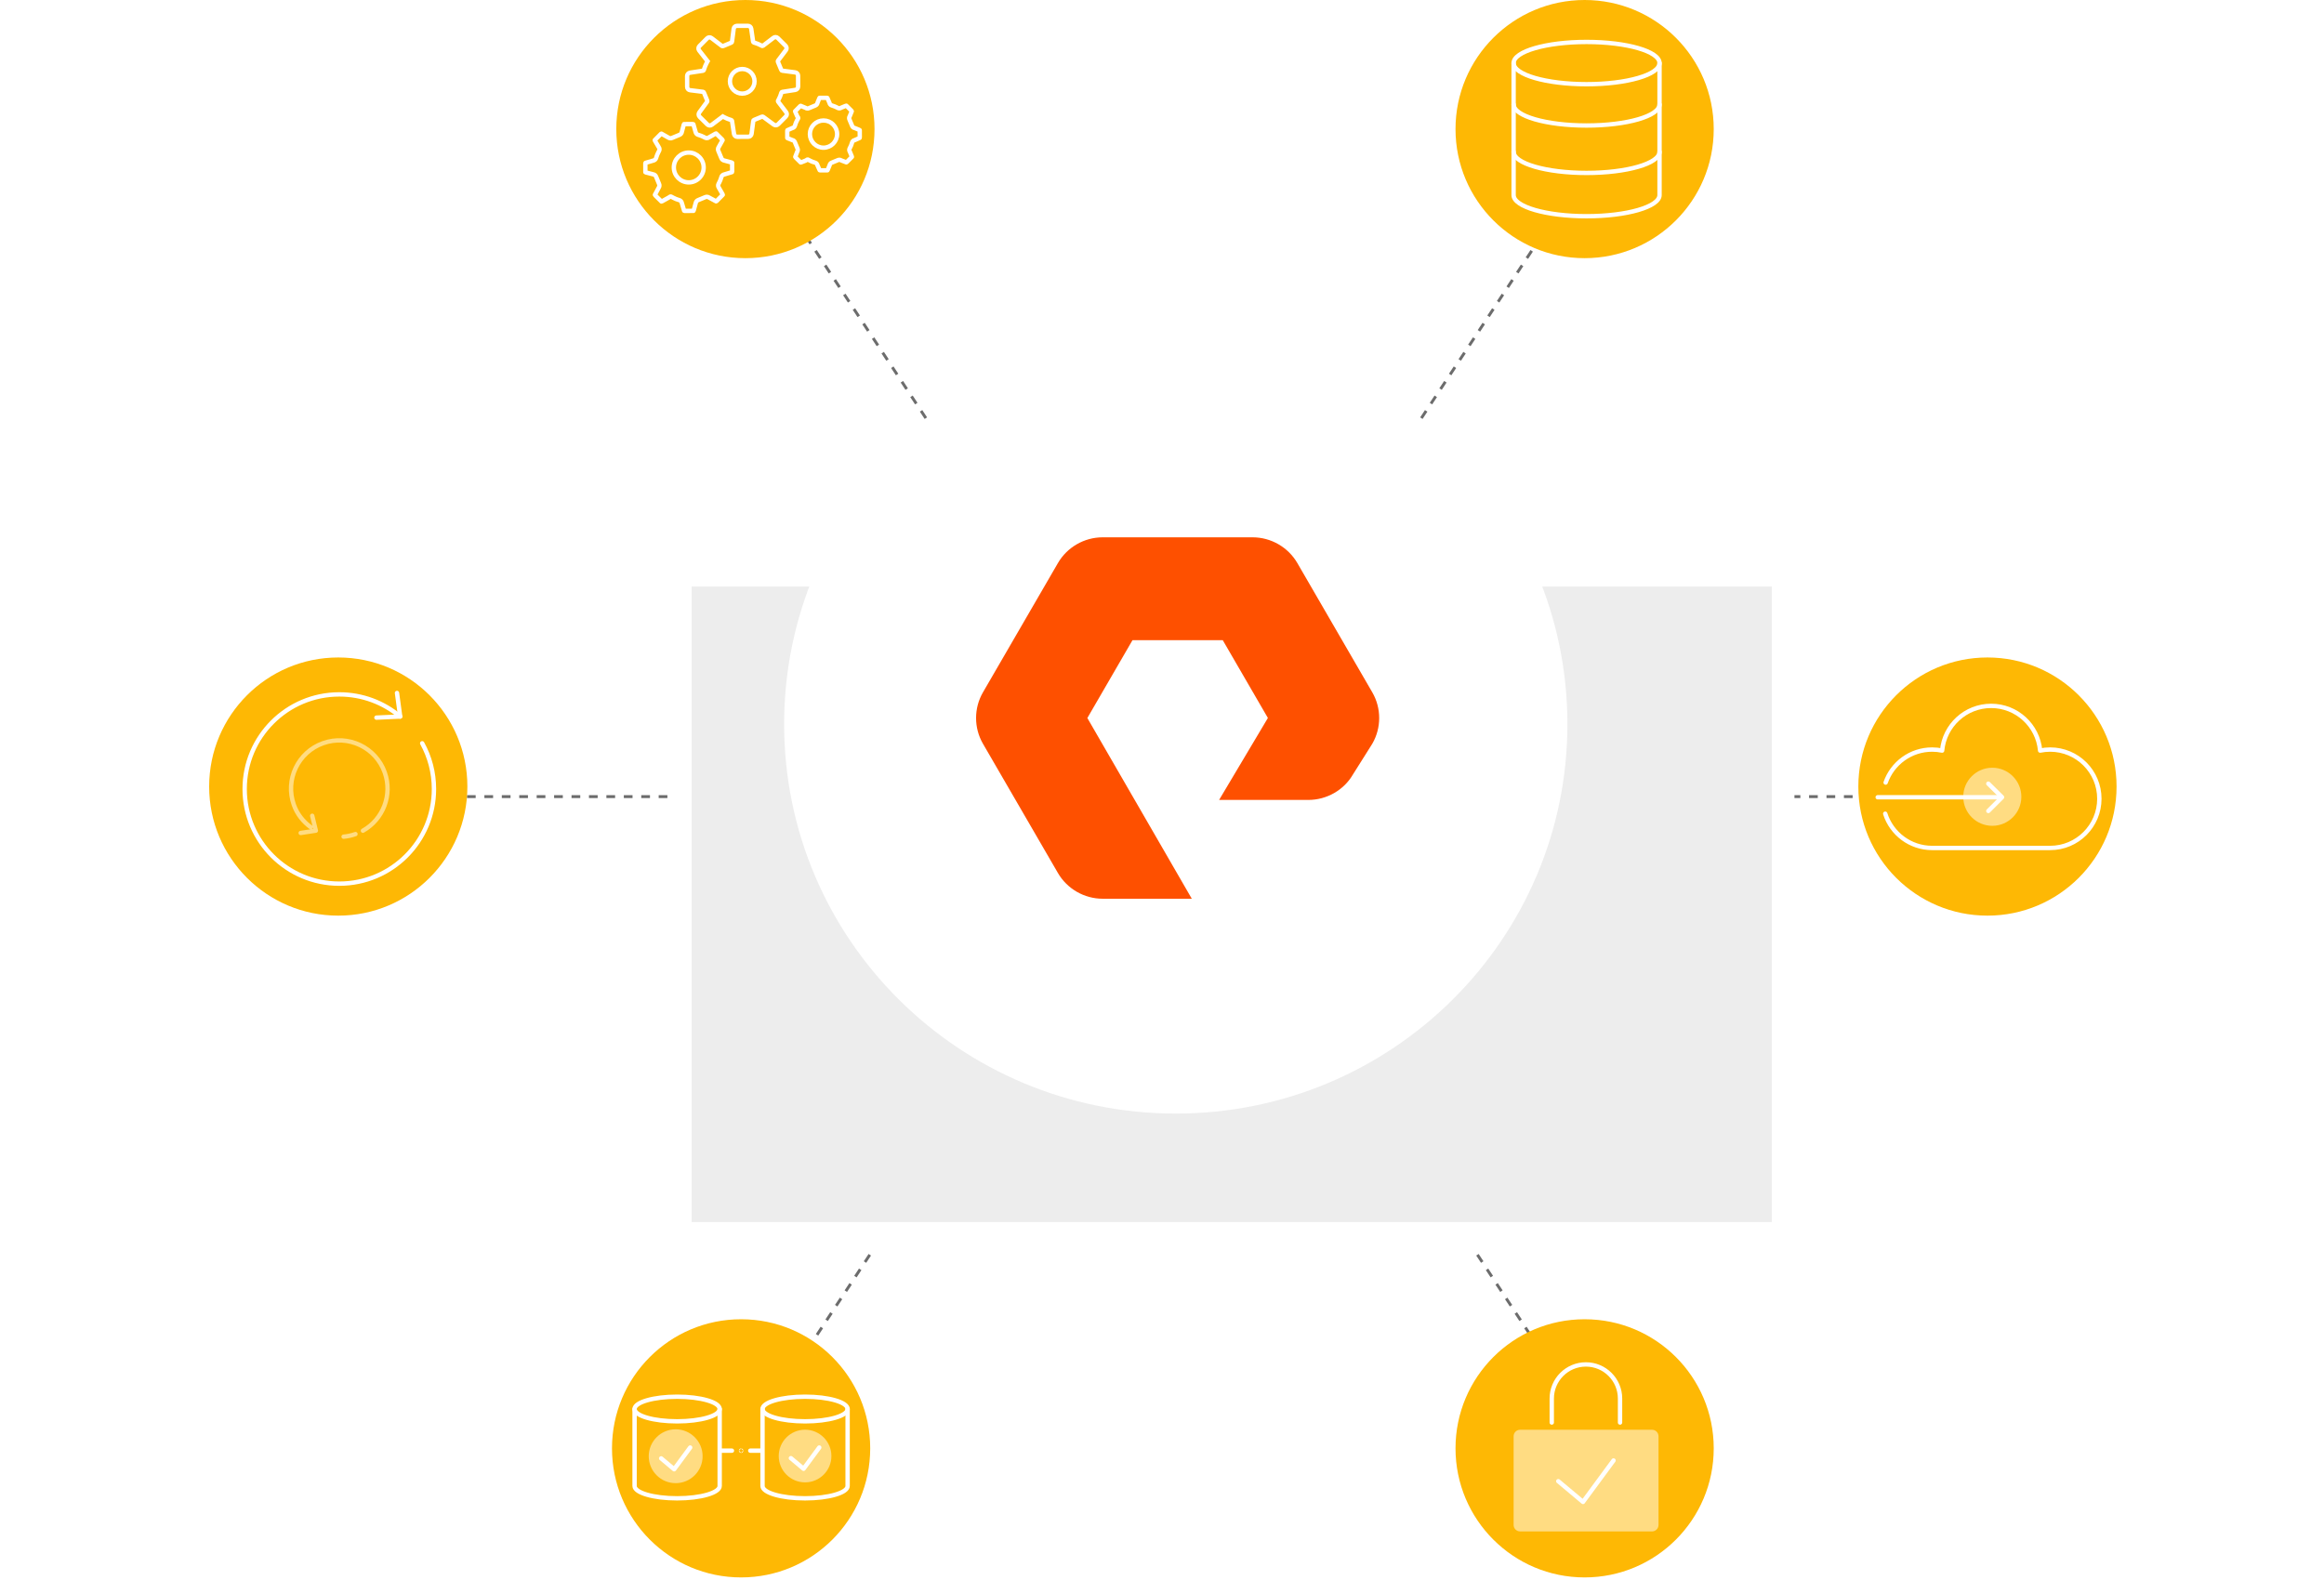 <svg width="800" height="544" viewBox="0 0 800 544" fill="none" xmlns="http://www.w3.org/2000/svg">
<path d="M257.626 51.293L551.267 496.774" stroke="#6C6C6C" stroke-dasharray="3 3"/>
<path d="M550.375 51.293L256.734 496.774" stroke="#6C6C6C" stroke-dasharray="3 3"/>
<path d="M124.741 274.278H712.023" stroke="#6C6C6C" stroke-dasharray="3 3"/>
<g filter="url(#filter0_d_2028_438)">
<path d="M593.712 171.185H215.121C212.912 171.185 211.121 172.976 211.121 175.185V403.111C211.121 405.32 212.912 407.111 215.121 407.111H593.712C595.921 407.111 597.712 405.32 597.712 403.111V175.185C597.712 172.976 595.921 171.185 593.712 171.185Z" fill="white"/>
<path d="M589.926 178.963H218.074V398.222H589.926V178.963Z" fill="#EDEDED"/>
<path d="M622.574 397.768H185.425C184.873 397.768 184.425 398.216 184.425 398.768V406.112C184.425 406.664 184.873 407.112 185.425 407.112H622.574C623.126 407.112 623.574 406.664 623.574 406.112V398.768C623.574 398.216 623.126 397.768 622.574 397.768Z" fill="white"/>
</g>
<path d="M404.741 383.407C479.197 383.407 539.556 323.38 539.556 249.333C539.556 175.286 479.197 115.259 404.741 115.259C330.285 115.259 269.926 175.286 269.926 249.333C269.926 323.38 330.285 383.407 404.741 383.407Z" fill="white"/>
<path d="M545.481 88.889C570.027 88.889 589.925 68.99 589.925 44.444C589.925 19.898 570.027 0 545.481 0C520.935 0 501.037 19.898 501.037 44.444C501.037 68.99 520.935 88.889 545.481 88.889Z" fill="#FEB804"/>
<path d="M571.268 35.942C571.268 39.959 560.023 43.215 546.152 43.215C532.281 43.215 521.037 39.959 521.037 35.942" stroke="white" stroke-width="1.5" stroke-miterlimit="10" stroke-linecap="round" stroke-linejoin="round"/>
<path d="M571.268 52.268C571.268 56.285 560.023 59.541 546.152 59.541C532.281 59.541 521.037 56.285 521.037 52.268" stroke="white" stroke-width="1.5" stroke-miterlimit="10" stroke-linecap="round" stroke-linejoin="round"/>
<path d="M521.037 21.718V67.172C521.037 71.189 532.281 74.446 546.152 74.446C560.023 74.446 571.268 71.189 571.268 67.172V21.718" stroke="white" stroke-width="1.5" stroke-miterlimit="10" stroke-linecap="round" stroke-linejoin="round"/>
<path d="M546.152 28.991C560.023 28.991 571.268 25.735 571.268 21.718C571.268 17.701 560.023 14.444 546.152 14.444C532.281 14.444 521.037 17.701 521.037 21.718C521.037 25.735 532.281 28.991 546.152 28.991Z" stroke="white" stroke-width="1.5" stroke-miterlimit="10" stroke-linecap="round" stroke-linejoin="round"/>
<path d="M116.444 315.259C140.99 315.259 160.888 295.361 160.888 270.815C160.888 246.269 140.99 226.371 116.444 226.371C91.898 226.371 71.999 246.269 71.999 270.815C71.999 295.361 91.898 315.259 116.444 315.259Z" fill="#FEB804"/>
<path d="M129.578 247.081L137.756 246.705L136.66 238.593" stroke="white" stroke-width="1.5" stroke-miterlimit="10" stroke-linecap="round" stroke-linejoin="round"/>
<path d="M145.335 255.92C147.915 260.587 149.385 265.953 149.385 271.663C149.385 289.658 134.799 304.245 116.804 304.245C98.81 304.245 84.222 289.658 84.222 271.663C84.222 253.669 98.809 239.082 116.803 239.082C124.78 239.082 132.088 241.949 137.751 246.709" stroke="white" stroke-width="1.5" stroke-miterlimit="10" stroke-linecap="round" stroke-linejoin="round"/>
<path d="M122.365 287.174C121.013 287.655 119.64 287.951 118.275 288.073" stroke="white" stroke-opacity="0.5" stroke-width="1.5" stroke-miterlimit="10" stroke-linecap="round" stroke-linejoin="round"/>
<path d="M124.929 286.011C131.864 282.127 135.198 273.7 132.443 265.958C129.368 257.316 119.869 252.804 111.228 255.88C102.585 258.955 98.073 268.454 101.149 277.095C102.312 280.363 104.394 282.926 107 284.826" stroke="white" stroke-opacity="0.5" stroke-width="1.5" stroke-miterlimit="10" stroke-linecap="round" stroke-linejoin="round"/>
<path d="M103.51 286.794L108.73 285.995L107.474 280.865" stroke="white" stroke-opacity="0.5" stroke-width="1.5" stroke-miterlimit="10" stroke-linecap="round" stroke-linejoin="round"/>
<path d="M545.481 543.111C570.027 543.111 589.925 523.213 589.925 498.667C589.925 474.121 570.027 454.223 545.481 454.223C520.935 454.223 501.037 474.121 501.037 498.667C501.037 523.213 520.935 543.111 545.481 543.111Z" fill="#FEB804"/>
<path d="M557.672 489.783V481.53C557.672 475.041 552.412 469.778 545.92 469.778C539.43 469.778 534.168 475.041 534.168 481.53V489.783" stroke="white" stroke-width="1.5" stroke-miterlimit="10" stroke-linecap="round" stroke-linejoin="round"/>
<path d="M570.92 525.051C570.92 526.273 569.92 527.273 568.698 527.273H523.259C522.037 527.273 521.037 526.273 521.037 525.051V494.496C521.037 493.273 522.037 492.273 523.259 492.273H568.698C569.92 492.273 570.92 493.273 570.92 494.496V525.051Z" fill="white" fill-opacity="0.5"/>
<path d="M555.431 502.848L544.923 517.115L536.409 509.981" stroke="white" stroke-width="1.5" stroke-miterlimit="10" stroke-linecap="round" stroke-linejoin="round"/>
<path d="M684.148 315.259C708.694 315.259 728.592 295.361 728.592 270.815C728.592 246.269 708.694 226.371 684.148 226.371C659.602 226.371 639.704 246.269 639.704 270.815C639.704 295.361 659.602 315.259 684.148 315.259Z" fill="#FEB804"/>
<path d="M685.816 284.333C691.339 284.333 695.816 279.855 695.816 274.333C695.816 268.81 691.339 264.333 685.816 264.333C680.293 264.333 675.816 268.81 675.816 274.333C675.816 279.855 680.293 284.333 685.816 284.333Z" fill="white" fill-opacity="0.5"/>
<path d="M648.959 280.158C651.137 286.999 657.543 291.956 665.105 291.956C673.938 291.956 696.894 291.956 705.727 291.956C715.083 291.956 722.668 284.372 722.668 275.016C722.668 265.66 715.084 258.076 705.727 258.076C704.547 258.076 703.395 258.197 702.283 258.427C701.499 249.798 694.248 243.037 685.416 243.037C676.584 243.037 669.333 249.798 668.549 258.427C667.437 258.197 666.285 258.076 665.105 258.076C657.704 258.076 651.41 262.823 649.104 269.438" stroke="white" stroke-width="1.5" stroke-miterlimit="10" stroke-linecap="round" stroke-linejoin="round"/>
<path d="M646.37 274.5H688.446" stroke="white" stroke-width="1.5" stroke-miterlimit="10" stroke-linecap="round" stroke-linejoin="round"/>
<path d="M684.451 269.819L689.176 274.492L684.451 279.217" stroke="white" stroke-width="1.5" stroke-miterlimit="10" stroke-linecap="round" stroke-linejoin="round"/>
<path d="M256.593 88.889C281.139 88.889 301.037 68.99 301.037 44.444C301.037 19.898 281.139 0 256.593 0C232.047 0 212.149 19.898 212.149 44.444C212.149 68.99 232.047 88.889 256.593 88.889Z" fill="#FEB804"/>
<path d="M253.796 47.096C253.25 47.096 252.758 46.673 252.675 46.132L251.978 41.576C251.966 41.495 251.849 41.363 251.77 41.341C251.74 41.333 251.027 41.132 250.41 40.882C249.747 40.612 249.017 40.213 248.986 40.197L248.816 40.103C248.769 40.138 248.719 40.176 248.667 40.216L245.002 42.981C244.563 43.313 243.913 43.269 243.523 42.881L240.829 40.206C240.44 39.819 240.389 39.17 240.712 38.728L243.433 35.002C243.488 34.928 243.503 34.737 243.462 34.654L242.315 31.863C242.275 31.744 242.137 31.631 242.052 31.621L237.531 31.06C236.981 30.992 236.549 30.505 236.547 29.95L236.533 26.16C236.531 25.61 236.956 25.117 237.499 25.035L242.05 24.348C242.131 24.336 242.262 24.22 242.285 24.141C242.293 24.111 242.496 23.395 242.751 22.768C243.033 22.068 243.469 21.283 243.488 21.25L243.577 21.09C243.543 21.047 243.506 20.999 243.468 20.95L240.662 17.361C240.321 16.924 240.36 16.274 240.75 15.88L243.426 13.188C243.816 12.797 244.465 12.75 244.905 13.085L248.543 15.85C248.613 15.903 248.795 15.918 248.872 15.879L251.732 14.687C251.853 14.646 251.968 14.506 251.979 14.419L252.562 9.881C252.633 9.333 253.121 8.902 253.675 8.9L257.472 8.889H257.476C258.025 8.889 258.516 9.313 258.595 9.858L259.253 14.398C259.265 14.478 259.379 14.608 259.457 14.629C259.488 14.638 260.231 14.848 260.866 15.108C261.541 15.382 262.285 15.789 262.316 15.806C262.386 15.846 262.559 15.832 262.623 15.783L266.269 13.007C266.709 12.672 267.358 12.717 267.749 13.104L270.443 15.782C270.835 16.171 270.881 16.821 270.549 17.261L267.795 20.918C267.741 20.989 267.726 21.171 267.766 21.25L268.948 24.08C268.989 24.201 269.13 24.318 269.217 24.329L273.749 24.924C274.297 24.996 274.727 25.486 274.729 26.038L274.74 29.826C274.742 30.373 274.319 30.869 273.777 30.952L269.218 31.654C269.137 31.667 269.006 31.783 268.983 31.863C268.976 31.893 268.777 32.598 268.527 33.217C268.251 33.896 267.838 34.645 267.821 34.677C267.782 34.747 267.795 34.918 267.843 34.981L270.622 38.626C270.957 39.063 270.913 39.715 270.526 40.106L267.85 42.798C267.462 43.187 266.813 43.236 266.372 42.912L262.667 40.187C262.593 40.132 262.403 40.118 262.321 40.158L259.56 41.299C259.439 41.34 259.323 41.48 259.311 41.567L258.71 46.101C258.638 46.647 258.149 47.078 257.597 47.08L253.806 47.094C253.799 47.096 253.796 47.096 253.796 47.096Z" stroke="white" stroke-width="1.5" stroke-miterlimit="10"/>
<path d="M255.504 32.227C253.167 32.227 251.267 30.328 251.267 27.992C251.267 25.657 253.168 23.758 255.504 23.758C257.838 23.758 259.738 25.657 259.738 27.992C259.738 30.328 257.839 32.227 255.504 32.227Z" stroke="white" stroke-width="1.5" stroke-miterlimit="10"/>
<path d="M231.11 67.729C231.137 67.743 231.174 67.763 231.217 67.788L231.497 67.941C231.504 67.944 232.144 68.294 232.695 68.519C233.207 68.727 233.825 68.9 233.831 68.902C234.264 69.023 234.641 69.449 234.709 69.892L235.502 72.553C235.506 72.577 235.548 72.612 235.571 72.612L238.71 72.6C238.731 72.6 238.77 72.567 238.774 72.544L239.489 69.903C239.548 69.463 239.91 69.027 240.332 68.889L242.781 67.877C243.142 67.694 243.707 67.741 244.06 68.001L246.496 69.318C246.515 69.332 246.57 69.328 246.587 69.311L248.801 67.082C248.817 67.067 248.82 67.015 248.807 66.998L247.448 64.612C247.175 64.253 247.134 63.685 247.351 63.291C247.361 63.273 247.718 62.624 247.945 62.065C248.152 61.551 248.325 60.94 248.326 60.934C248.447 60.502 248.872 60.125 249.316 60.057L251.979 59.258C252.002 59.254 252.039 59.212 252.039 59.188L252.03 56.051C252.03 56.029 251.998 55.992 251.976 55.989L249.337 55.279C248.897 55.221 248.46 54.86 248.32 54.438L247.272 51.928C247.086 51.567 247.135 51.001 247.402 50.647L248.746 48.257C248.759 48.239 248.756 48.188 248.739 48.172L246.508 45.955C246.492 45.94 246.44 45.938 246.424 45.95L244.037 47.308C243.678 47.58 243.11 47.621 242.716 47.405C242.709 47.402 242.059 47.045 241.495 46.817C240.968 46.6 240.321 46.418 240.315 46.415C239.881 46.294 239.506 45.865 239.441 45.42L238.681 42.773C238.678 42.751 238.638 42.717 238.616 42.717L235.471 42.725C235.45 42.725 235.414 42.758 235.411 42.779L234.712 45.423C234.656 45.864 234.294 46.301 233.871 46.441L231.336 47.498C230.975 47.684 230.409 47.634 230.055 47.365L227.681 46.012C227.665 46 227.615 46.002 227.6 46.018L225.386 48.247C225.371 48.261 225.369 48.308 225.381 48.323L226.766 50.659C227.174 51.181 227 51.747 226.866 51.987C226.862 51.993 226.48 52.681 226.246 53.263C226.032 53.785 225.857 54.407 225.856 54.413C225.735 54.845 225.308 55.222 224.864 55.29L222.207 56.074C222.184 56.078 222.148 56.119 222.148 56.142L222.159 59.28C222.159 59.3 222.19 59.335 222.21 59.339L224.84 60.018C225.284 60.072 225.721 60.433 225.86 60.859L226.878 63.334C227.06 63.693 227.015 64.258 226.755 64.613L225.441 67.067C225.427 67.087 225.431 67.142 225.449 67.159L227.68 69.373C227.697 69.39 227.75 69.394 227.768 69.379L230.174 68.032C230.647 67.673 230.84 67.528 231.11 67.729Z" stroke="white" stroke-width="1.5" stroke-miterlimit="10"/>
<path d="M237.094 62.798C234.262 62.798 231.958 60.495 231.958 57.664C231.958 54.833 234.262 52.531 237.094 52.531C239.924 52.531 242.228 54.833 242.228 57.664C242.228 60.495 239.926 62.798 237.094 62.798Z" stroke="white" stroke-width="1.5" stroke-miterlimit="10"/>
<path d="M292.844 51.301H292.848M278.236 54.99C278.259 55.002 278.291 55.02 278.329 55.041L278.575 55.176C278.58 55.179 279.141 55.486 279.626 55.682C280.075 55.865 280.617 56.017 280.623 56.018C281.001 56.125 281.333 56.498 281.391 56.887L282.154 58.598C282.157 58.618 282.191 58.647 282.211 58.647L284.833 58.637C284.85 58.637 284.883 58.609 284.885 58.59L285.583 56.896C285.634 56.51 285.951 56.127 286.323 56.006L288.469 55.118C288.786 54.958 289.28 54.999 289.59 55.227L291.333 55.895C291.349 55.907 291.395 55.904 291.408 55.889L293.257 54.028C293.27 54.016 293.273 53.972 293.261 53.958L292.559 52.256C292.319 51.941 292.284 51.443 292.475 51.097C292.484 51.081 292.796 50.513 292.995 50.023C293.177 49.571 293.328 49.036 293.329 49.03C293.435 48.651 293.808 48.32 294.197 48.26L295.91 47.492C295.93 47.489 295.96 47.455 295.96 47.435L295.953 44.816C295.953 44.798 295.925 44.767 295.907 44.764L294.215 44.071C293.829 44.021 293.446 43.704 293.324 43.334L292.405 41.133C292.241 40.816 292.284 40.32 292.518 40.009L293.209 38.306C293.22 38.291 293.217 38.249 293.204 38.236L291.34 36.385C291.327 36.373 291.284 36.37 291.269 36.38L289.57 37.084C289.256 37.322 288.758 37.359 288.413 37.169C288.407 37.166 287.837 36.854 287.341 36.653C286.879 36.462 286.313 36.303 286.307 36.3C285.927 36.194 285.597 35.818 285.541 35.427L284.809 33.728C284.807 33.709 284.774 33.681 284.755 33.681L282.129 33.689C282.111 33.689 282.081 33.717 282.078 33.734L281.395 35.431C281.345 35.818 281.028 36.201 280.657 36.324L278.434 37.25C278.117 37.415 277.621 37.37 277.31 37.135L275.623 36.434C275.608 36.424 275.567 36.426 275.555 36.438L273.706 38.299C273.694 38.311 273.691 38.35 273.701 38.362L274.427 40.02C274.784 40.478 274.848 40.56 274.729 40.799C274.729 40.799 274.633 40.974 274.515 41.185C274.511 41.191 274.177 41.794 273.97 42.304C273.784 42.761 273.629 43.307 273.628 43.311C273.521 43.69 273.147 44.021 272.758 44.08L271.05 44.834C271.031 44.837 271.001 44.871 271.001 44.89L271.01 47.511C271.01 47.528 271.036 47.558 271.054 47.56L272.738 48.226C273.127 48.274 273.511 48.59 273.633 48.964L274.525 51.134C274.685 51.448 274.645 51.944 274.417 52.255L273.751 54.013C273.739 54.029 273.744 54.076 273.758 54.09L275.621 55.94C275.635 55.954 275.679 55.958 275.695 55.945L277.415 55.254C277.829 54.943 277.999 54.815 278.236 54.99Z" stroke="white" stroke-width="1.5" stroke-miterlimit="10"/>
<path d="M283.483 50.85C280.898 50.85 278.795 48.749 278.795 46.166C278.795 43.582 280.898 41.481 283.483 41.481C286.066 41.481 288.167 43.582 288.167 46.166C288.167 48.749 286.066 50.85 283.483 50.85Z" stroke="white" stroke-width="1.5" stroke-miterlimit="10"/>
<path d="M255.111 543.111C279.657 543.111 299.555 523.213 299.555 498.667C299.555 474.121 279.657 454.223 255.111 454.223C230.565 454.223 210.667 474.121 210.667 498.667C210.667 523.213 230.565 543.111 255.111 543.111Z" fill="#FEB804"/>
<path d="M232.59 510.657C237.711 510.657 241.862 506.505 241.862 501.384C241.862 496.263 237.711 492.112 232.59 492.112C227.469 492.112 223.318 496.263 223.318 501.384C223.318 506.505 227.469 510.657 232.59 510.657Z" fill="white" fill-opacity="0.5"/>
<path d="M218.444 485.13V511.636C218.444 513.978 225.001 515.877 233.09 515.877C241.179 515.877 247.736 513.978 247.736 511.636V485.13" stroke="white" stroke-width="1.5" stroke-miterlimit="10" stroke-linecap="round" stroke-linejoin="round"/>
<path d="M233.09 489.371C241.178 489.371 247.735 487.472 247.735 485.13C247.735 482.788 241.178 480.889 233.09 480.889C225.001 480.889 218.444 482.788 218.444 485.13C218.444 487.472 225.001 489.371 233.09 489.371Z" stroke="white" stroke-width="1.5" stroke-miterlimit="10" stroke-linecap="round" stroke-linejoin="round"/>
<path d="M262.487 485.13V511.636C262.487 513.978 269.043 515.877 277.132 515.877C285.221 515.877 291.778 513.978 291.778 511.636V485.13" stroke="white" stroke-width="1.5" stroke-miterlimit="10" stroke-linecap="round" stroke-linejoin="round"/>
<path d="M277.132 489.371C285.221 489.371 291.778 487.472 291.778 485.13C291.778 482.788 285.221 480.889 277.132 480.889C269.044 480.889 262.487 482.788 262.487 485.13C262.487 487.472 269.044 489.371 277.132 489.371Z" stroke="white" stroke-width="1.5" stroke-miterlimit="10" stroke-linecap="round" stroke-linejoin="round"/>
<path d="M277.132 510.384C282.14 510.384 286.199 506.325 286.199 501.318C286.199 496.31 282.14 492.251 277.132 492.251C272.125 492.251 268.066 496.31 268.066 501.318C268.066 506.325 272.125 510.384 277.132 510.384Z" fill="white" fill-opacity="0.5"/>
<path d="M282.015 498.385L276.621 505.707L272.251 502.046" stroke="white" stroke-width="1.5" stroke-miterlimit="10" stroke-linecap="round" stroke-linejoin="round"/>
<path d="M251.957 499.469H247.938" stroke="white" stroke-width="1.5" stroke-linecap="round" stroke-linejoin="round"/>
<path d="M262.284 499.469H258.265" stroke="white" stroke-width="1.5" stroke-linecap="round" stroke-linejoin="round"/>
<path d="M255.111 499.482C255.118 499.482 255.124 499.476 255.124 499.469C255.124 499.462 255.118 499.456 255.111 499.456C255.104 499.456 255.098 499.462 255.098 499.469C255.098 499.476 255.104 499.482 255.111 499.482Z" stroke="white" stroke-width="1.5" stroke-linecap="round" stroke-linejoin="round"/>
<path d="M237.582 498.385L232.067 505.873L227.597 502.129" stroke="white" stroke-width="1.5" stroke-miterlimit="10" stroke-linecap="round" stroke-linejoin="round"/>
<path fill-rule="evenodd" clip-rule="evenodd" d="M410.256 309.436H379.581C373.247 309.436 367.343 306.038 364.176 300.582L338.367 256.073C335.211 250.61 335.211 243.827 338.367 238.372L364.176 193.861C367.343 188.4 373.241 185 379.581 185H431.184C437.518 185 443.419 188.4 446.589 193.861L472.391 238.372C475.554 243.827 475.554 250.61 472.391 256.073L465.717 266.668C462.612 272.027 456.708 275.42 450.374 275.42H419.655L436.45 247.199L420.916 220.414H389.845L374.304 247.218L410.256 309.436Z" fill="#FE5000"/>
<defs>
<filter id="filter0_d_2028_438" x="172.425" y="162.185" width="503.149" height="299.927" filterUnits="userSpaceOnUse" color-interpolation-filters="sRGB">
<feFlood flood-opacity="0" result="BackgroundImageFix"/>
<feColorMatrix in="SourceAlpha" type="matrix" values="0 0 0 0 0 0 0 0 0 0 0 0 0 0 0 0 0 0 127 0" result="hardAlpha"/>
<feOffset dx="20" dy="23"/>
<feGaussianBlur stdDeviation="16"/>
<feColorMatrix type="matrix" values="0 0 0 0 0 0 0 0 0 0 0 0 0 0 0 0 0 0 0.34 0"/>
<feBlend mode="normal" in2="BackgroundImageFix" result="effect1_dropShadow_2028_438"/>
<feBlend mode="normal" in="SourceGraphic" in2="effect1_dropShadow_2028_438" result="shape"/>
</filter>
</defs>
</svg>
